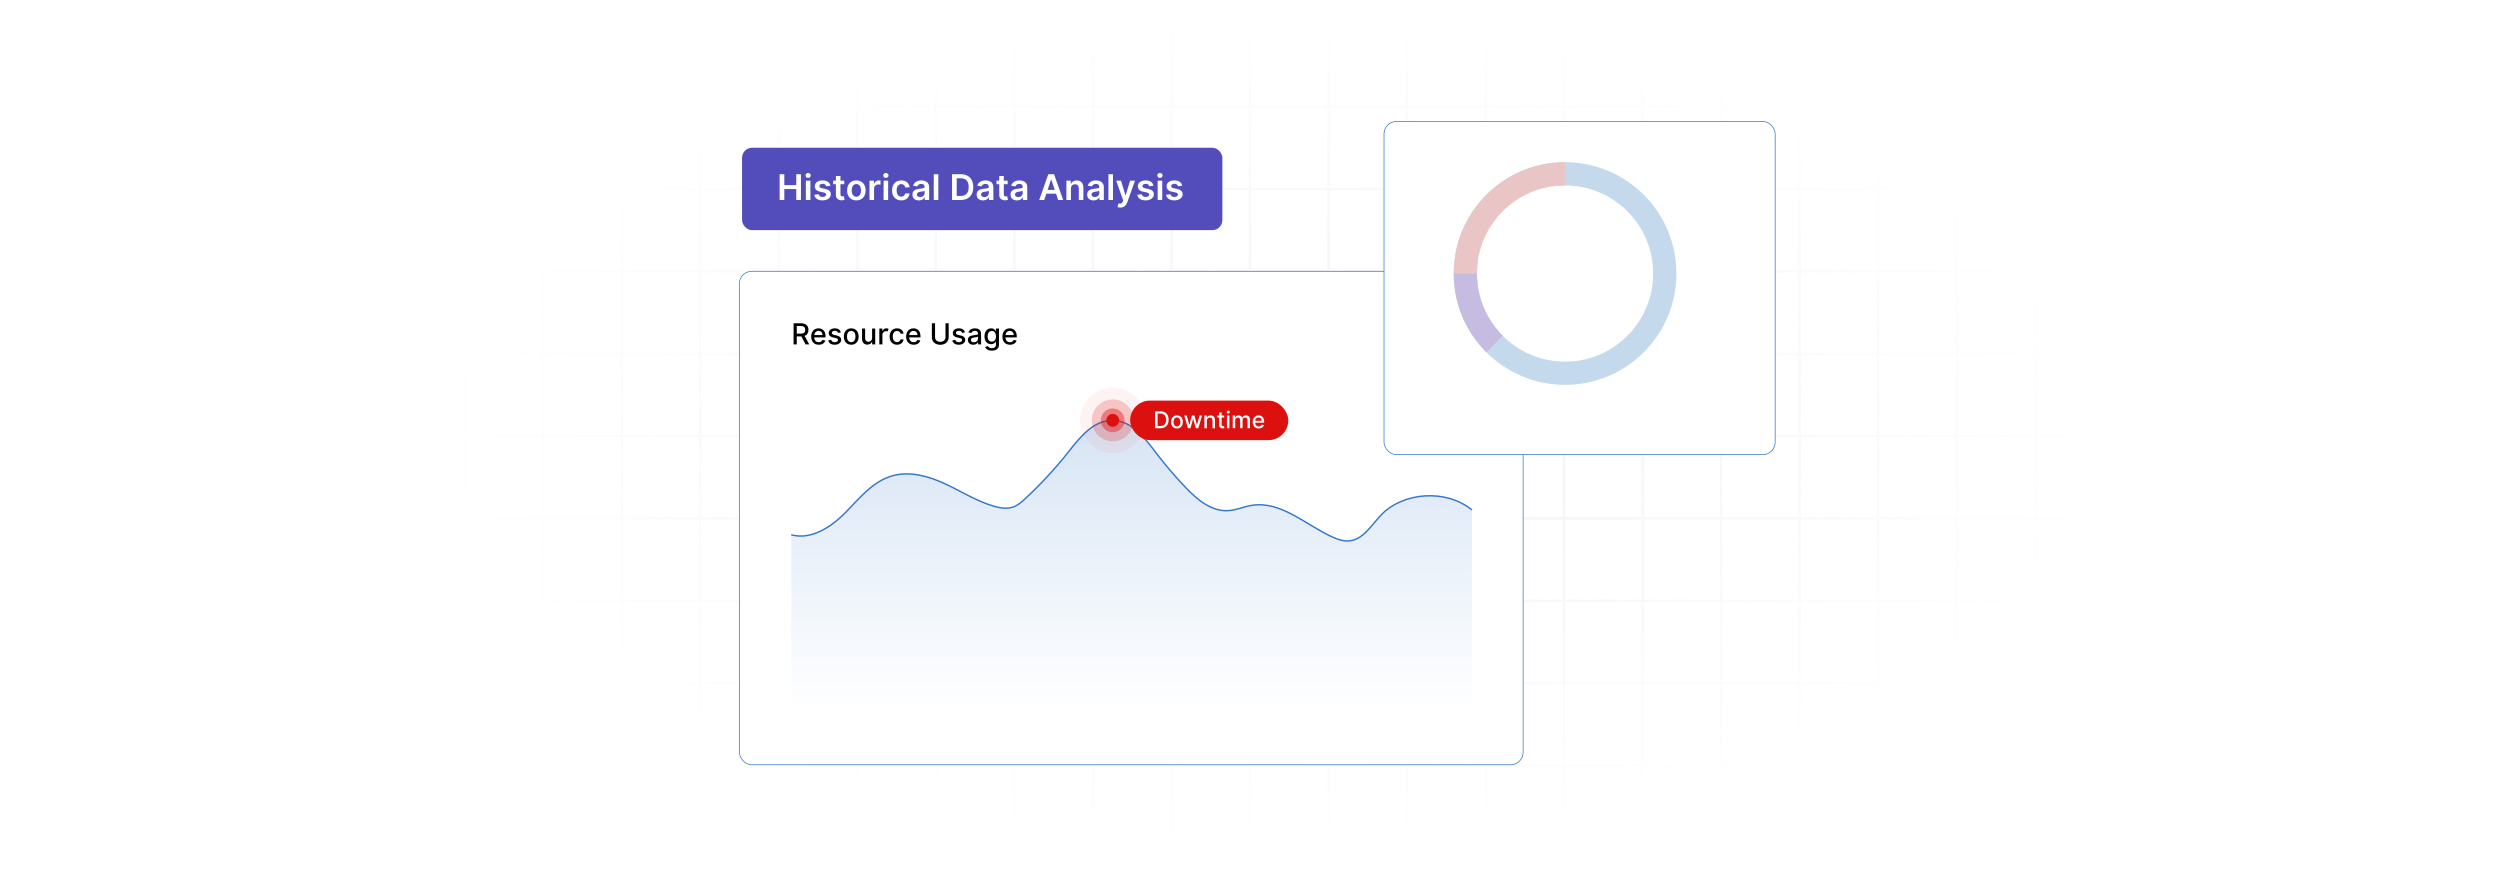 <?xml version="1.0" encoding="UTF-8"?>
<svg id="Layer_1" data-name="Layer 1" xmlns="http://www.w3.org/2000/svg" xmlns:xlink="http://www.w3.org/1999/xlink" viewBox="0 0 860 300">
  <defs>
    <filter id="luminosity-invert" x="39.647" y="-.272" width="782.115" height="300.272" color-interpolation-filters="sRGB" filterUnits="userSpaceOnUse">
      <feColorMatrix result="cm" values="-1 0 0 0 1 0 -1 0 0 1 0 0 -1 0 1 0 0 0 1 0"/>
    </filter>
    <radialGradient id="radial-gradient" cx="439.235" cy="148.479" fx="439.235" fy="148.479" r="298.487" gradientTransform="translate(0 74.962) scale(1 .495)" gradientUnits="userSpaceOnUse">
      <stop offset=".123" stop-color="#000" stop-opacity=".95"/>
      <stop offset="1" stop-color="#000" stop-opacity="0"/>
    </radialGradient>
    <mask id="mask" x="39.647" y="-.272" width="782.115" height="300.272" maskUnits="userSpaceOnUse">
      <g filter="url(#luminosity-invert)">
        <rect x="39.647" y="-.272" width="782.115" height="300.272" fill="url(#radial-gradient)"/>
      </g>
    </mask>
    <linearGradient id="linear-gradient" x1="389.272" y1="142.042" x2="389.272" y2="243.881" gradientUnits="userSpaceOnUse">
      <stop offset="0" stop-color="#3376cc"/>
      <stop offset="1" stop-color="#3376cc" stop-opacity="0"/>
    </linearGradient>
    <filter id="drop-shadow-1" x="445.64" y="11.6" width="195.36" height="175.2" filterUnits="userSpaceOnUse">
      <feOffset dx="5" dy="5"/>
      <feGaussianBlur result="blur" stdDeviation="10"/>
      <feFlood flood-color="#000" flood-opacity=".1"/>
      <feComposite in2="blur" operator="in"/>
      <feComposite in="SourceGraphic"/>
    </filter>
  </defs>
  <rect y="0" width="860" height="300" fill="#fff"/>
  <g mask="url(#mask)">
    <g opacity=".4">
      <path d="M808.41,291.922H51.59V8.078h756.819v283.845ZM52.09,291.422h755.819V8.578H52.09v282.845Z" fill="#e6e6e6" stroke="#d6d6d6" stroke-miterlimit="10" stroke-width=".25"/>
      <rect x="51.84" y="36.413" width="756.319" height=".5" fill="#e6e6e6" stroke="#d6d6d6" stroke-miterlimit="10" stroke-width=".25"/>
      <rect x="51.84" y="64.747" width="756.319" height=".5" fill="#e6e6e6" stroke="#d6d6d6" stroke-miterlimit="10" stroke-width=".25"/>
      <rect x="51.84" y="93.082" width="756.319" height=".5" fill="#e6e6e6" stroke="#d6d6d6" stroke-miterlimit="10" stroke-width=".25"/>
      <rect x="51.84" y="121.415" width="756.319" height=".5" fill="none" stroke="#d6d6d6" stroke-miterlimit="10" stroke-width=".25"/>
      <rect x="51.84" y="149.75" width="756.319" height=".5" fill="#e6e6e6" stroke="#d6d6d6" stroke-miterlimit="10" stroke-width=".25"/>
      <rect x="51.84" y="178.084" width="756.319" height=".5" fill="#e6e6e6" stroke="#d6d6d6" stroke-miterlimit="10" stroke-width=".25"/>
      <rect x="51.84" y="206.418" width="756.319" height=".5" fill="#e6e6e6" stroke="#d6d6d6" stroke-miterlimit="10" stroke-width=".25"/>
      <rect x="51.84" y="234.753" width="756.319" height=".5" fill="#e6e6e6" stroke="#d6d6d6" stroke-miterlimit="10" stroke-width=".25"/>
      <rect x="51.84" y="263.087" width="756.319" height=".5" fill="#e6e6e6" stroke="#d6d6d6" stroke-miterlimit="10" stroke-width=".25"/>
      <rect x="780.898" y="8.328" width=".5" height="283.345" fill="#e6e6e6" stroke="#d6d6d6" stroke-miterlimit="10" stroke-width=".25"/>
      <rect x="753.887" y="8.328" width=".5" height="283.345" fill="#e6e6e6" stroke="#d6d6d6" stroke-miterlimit="10" stroke-width=".25"/>
      <rect x="726.875" y="8.328" width=".5" height="283.345" fill="#e6e6e6" stroke="#d6d6d6" stroke-miterlimit="10" stroke-width=".25"/>
      <rect x="699.864" y="8.328" width=".5" height="283.345" fill="#e6e6e6" stroke="#d6d6d6" stroke-miterlimit="10" stroke-width=".25"/>
      <rect x="672.852" y="8.328" width=".5" height="283.345" fill="#e6e6e6" stroke="#d6d6d6" stroke-miterlimit="10" stroke-width=".25"/>
      <rect x="645.841" y="8.328" width=".5" height="283.345" fill="#e6e6e6" stroke="#d6d6d6" stroke-miterlimit="10" stroke-width=".25"/>
      <rect x="618.83" y="8.328" width=".5" height="283.345" fill="#e6e6e6" stroke="#d6d6d6" stroke-miterlimit="10" stroke-width=".25"/>
      <rect x="591.818" y="8.328" width=".5" height="283.345" fill="#e6e6e6" stroke="#d6d6d6" stroke-miterlimit="10" stroke-width=".25"/>
      <rect x="564.807" y="8.328" width=".5" height="283.345" fill="#e6e6e6" stroke="#d6d6d6" stroke-miterlimit="10" stroke-width=".25"/>
      <rect x="537.795" y="8.328" width=".5" height="283.345" fill="#e6e6e6" stroke="#d6d6d6" stroke-miterlimit="10" stroke-width=".25"/>
      <rect x="510.784" y="8.328" width=".5" height="283.345" fill="#e6e6e6" stroke="#d6d6d6" stroke-miterlimit="10" stroke-width=".25"/>
      <rect x="483.772" y="8.328" width=".5" height="283.345" fill="#e6e6e6" stroke="#d6d6d6" stroke-miterlimit="10" stroke-width=".25"/>
      <rect x="456.761" y="8.328" width=".5" height="283.345" fill="#e6e6e6" stroke="#d6d6d6" stroke-miterlimit="10" stroke-width=".25"/>
      <rect x="429.75" y="8.328" width=".5" height="283.345" fill="#e6e6e6" stroke="#d6d6d6" stroke-miterlimit="10" stroke-width=".25"/>
      <rect x="402.738" y="8.328" width=".5" height="283.345" fill="#e6e6e6" stroke="#d6d6d6" stroke-miterlimit="10" stroke-width=".25"/>
      <rect x="375.727" y="8.328" width=".5" height="283.345" fill="#e6e6e6" stroke="#d6d6d6" stroke-miterlimit="10" stroke-width=".25"/>
      <rect x="348.716" y="8.328" width=".5" height="283.345" fill="#e6e6e6" stroke="#d6d6d6" stroke-miterlimit="10" stroke-width=".25"/>
      <rect x="321.704" y="8.328" width=".5" height="283.345" fill="#e6e6e6" stroke="#d6d6d6" stroke-miterlimit="10" stroke-width=".25"/>
      <rect x="294.693" y="8.328" width=".5" height="283.345" fill="#e6e6e6" stroke="#d6d6d6" stroke-miterlimit="10" stroke-width=".25"/>
      <rect x="267.682" y="8.328" width=".5" height="283.345" fill="#e6e6e6" stroke="#d6d6d6" stroke-miterlimit="10" stroke-width=".25"/>
      <rect x="240.67" y="8.328" width=".5" height="283.345" fill="#e6e6e6" stroke="#d6d6d6" stroke-miterlimit="10" stroke-width=".25"/>
      <rect x="213.659" y="8.328" width=".5" height="283.345" fill="#e6e6e6" stroke="#d6d6d6" stroke-miterlimit="10" stroke-width=".25"/>
      <rect x="186.648" y="8.328" width=".5" height="283.345" fill="#e6e6e6" stroke="#d6d6d6" stroke-miterlimit="10" stroke-width=".25"/>
      <rect x="159.636" y="8.328" width=".5" height="283.345" fill="#e6e6e6" stroke="#d6d6d6" stroke-miterlimit="10" stroke-width=".25"/>
      <rect x="132.625" y="8.328" width=".5" height="283.345" fill="#e6e6e6" stroke="#d6d6d6" stroke-miterlimit="10" stroke-width=".25"/>
      <rect x="105.613" y="8.328" width=".5" height="283.345" fill="#e6e6e6" stroke="#d6d6d6" stroke-miterlimit="10" stroke-width=".25"/>
      <rect x="78.602" y="8.328" width=".5" height="283.345" fill="#e6e6e6" stroke="#d6d6d6" stroke-miterlimit="10" stroke-width=".25"/>
    </g>
  </g>
  <g>
    <g>
      <rect x="254.34" y="93.332" width="269.614" height="169.756" rx="4.277" ry="4.277" fill="#fff" stroke="#3376cc" stroke-miterlimit="10" stroke-width=".25"/>
      <g>
        <path d="M272.193,183.971c6.856,1.889,13.774-2.694,18.634-7.636s9.434-10.825,16.293-12.701c5.98-1.636,12.416.205,18.001,2.802s10.818,5.976,16.77,7.701c2.155.625,4.519,1.016,6.635.28,1.591-.553,2.869-1.685,4.079-2.807,5.496-5.098,10.571-10.6,15.165-16.44,3.877-4.928,8.509-10.665,15.008-10.567,6.408.096,10.836,5.818,14.562,10.743,3.28,4.336,6.822,8.495,10.603,12.451,3.902,4.084,8.844,8.247,14.653,7.859,2.673-.179,5.163-1.328,7.799-1.783,10.193-1.76,18.74,6.718,28.094,10.928,1.675.754,3.482,1.389,5.334,1.291,4.969-.263,7.795-5.241,11.099-8.757,7.729-8.228,22.649-9.133,31.429-1.905v70.429h-234.158v-61.888Z" fill="url(#linear-gradient)" opacity=".2"/>
        <path d="M272.193,183.971c6.856,1.889,13.774-2.694,18.634-7.636s9.434-10.825,16.293-12.701c5.98-1.636,12.416.205,18.001,2.802s10.818,5.976,16.77,7.701c2.155.625,4.519,1.016,6.635.28,1.591-.553,2.869-1.685,4.079-2.807,5.496-5.098,10.571-10.6,15.165-16.44,3.877-4.928,8.509-10.665,15.008-10.567,6.408.096,10.836,5.818,14.562,10.743,3.28,4.336,6.822,8.495,10.603,12.451,3.902,4.084,8.844,8.247,14.653,7.859,2.673-.179,5.163-1.328,7.799-1.783,10.193-1.76,18.74,6.718,28.094,10.928,1.675.754,3.482,1.389,5.334,1.291,4.969-.263,7.795-5.241,11.099-8.757,7.729-8.228,22.649-9.133,31.429-1.905" fill="none" stroke="#3376cc" stroke-miterlimit="10" stroke-width=".5"/>
      </g>
      <g>
        <path d="M272.993,111.199h2.596c1.688,0,2.521.942,2.521,2.282,0,.978-.444,1.721-1.337,2.052l1.614,2.947h-1.252l-1.479-2.755h-1.565v2.755h-1.099v-7.281ZM275.485,114.779c1.07,0,1.519-.477,1.519-1.298,0-.824-.448-1.34-1.533-1.34h-1.379v2.638h1.394Z"/>
        <path d="M279.044,115.785c0-1.678,1.002-2.837,2.524-2.837,1.237,0,2.417.771,2.417,2.745v.377h-3.882c.028,1.052.64,1.643,1.55,1.643.604,0,1.066-.264,1.258-.779l1.006.182c-.242.889-1.085,1.476-2.275,1.476-1.611,0-2.599-1.109-2.599-2.806ZM282.944,115.273c-.004-.835-.544-1.447-1.369-1.447-.864,0-1.425.672-1.468,1.447h2.837Z"/>
        <path d="M288.291,114.523c-.124-.366-.43-.732-1.091-.732-.605,0-1.06.299-1.056.718-.003.37.256.573.857.715l.868.199c1.002.231,1.493.708,1.493,1.48,0,.988-.914,1.688-2.233,1.688-1.227,0-2.03-.544-2.208-1.511l1.028-.157c.128.537.537.81,1.173.81.697,0,1.148-.33,1.148-.753,0-.342-.245-.576-.771-.693l-.924-.203c-1.024-.228-1.493-.743-1.493-1.518,0-.968.875-1.618,2.108-1.618,1.18,0,1.845.555,2.065,1.404l-.963.171Z"/>
        <path d="M290.276,115.774c0-1.699,1.006-2.826,2.546-2.826s2.545,1.127,2.545,2.826c0,1.69-1.006,2.816-2.545,2.816s-2.546-1.127-2.546-2.816ZM294.294,115.772c0-1.045-.469-1.935-1.468-1.935-1.006,0-1.476.89-1.476,1.935,0,1.049.469,1.927,1.476,1.927.999,0,1.468-.878,1.468-1.927Z"/>
        <path d="M300.003,113.019h1.067v5.461h-1.045v-.945h-.057c-.252.583-.81,1.017-1.632,1.017-1.049,0-1.792-.704-1.792-2.059v-3.474h1.063v3.346c0,.743.455,1.22,1.113,1.22.597,0,1.287-.441,1.283-1.369v-3.196Z"/>
        <path d="M302.489,113.019h1.027v.867h.057c.199-.586.74-.949,1.387-.949.299,0,.533.078.715.199l-.341.889c-.128-.064-.288-.106-.495-.106-.736,0-1.287.516-1.287,1.227v3.335h-1.063v-5.461Z"/>
        <path d="M306.029,115.774c0-1.667.996-2.826,2.535-2.826,1.241,0,2.14.732,2.254,1.835h-1.035c-.114-.512-.526-.939-1.202-.939-.889,0-1.479.735-1.479,1.905,0,1.191.58,1.941,1.479,1.941.608,0,1.066-.349,1.202-.939h1.035c-.117,1.062-.953,1.838-2.243,1.838-1.586,0-2.546-1.17-2.546-2.816Z"/>
        <path d="M311.707,115.785c0-1.678,1.002-2.837,2.524-2.837,1.237,0,2.417.771,2.417,2.745v.377h-3.882c.028,1.052.64,1.643,1.55,1.643.604,0,1.066-.264,1.258-.779l1.006.182c-.242.889-1.085,1.476-2.275,1.476-1.611,0-2.599-1.109-2.599-2.806ZM315.608,115.273c-.004-.835-.544-1.447-1.369-1.447-.864,0-1.425.672-1.468,1.447h2.837Z"/>
        <path d="M326.345,111.199v4.817c0,1.643-1.283,2.585-2.894,2.585s-2.891-.942-2.891-2.585v-4.817h1.099v4.8c0,1.02.817,1.593,1.792,1.593.981,0,1.795-.572,1.795-1.593v-4.8h1.099Z"/>
        <path d="M330.981,114.523c-.125-.366-.431-.732-1.092-.732-.605,0-1.06.299-1.056.718-.004.37.256.573.856.715l.867.199c1.003.231,1.493.708,1.493,1.48,0,.988-.913,1.688-2.232,1.688-1.227,0-2.03-.544-2.208-1.511l1.027-.157c.128.537.537.81,1.174.81.696,0,1.148-.33,1.148-.753,0-.342-.246-.576-.771-.693l-.925-.203c-1.023-.228-1.493-.743-1.493-1.518,0-.968.875-1.618,2.108-1.618,1.181,0,1.845.555,2.065,1.404l-.963.171Z"/>
        <path d="M332.954,116.938c0-1.241,1.06-1.511,2.094-1.632.981-.114,1.38-.106,1.38-.494v-.025c0-.618-.352-.978-1.039-.978-.714,0-1.112.373-1.269.761l-.999-.228c.355-.995,1.266-1.394,2.254-1.394.867,0,2.119.316,2.119,1.906v3.626h-1.038v-.747h-.043c-.203.409-.711.868-1.614.868-1.038,0-1.845-.591-1.845-1.664ZM336.431,116.511v-.704c-.152.153-.971.245-1.315.292-.615.082-1.12.284-1.12.854,0,.525.435.796,1.035.796.885,0,1.4-.59,1.4-1.237Z"/>
        <path d="M338.87,119.405l.914-.377c.189.302.533.746,1.418.746.808,0,1.394-.373,1.394-1.216v-1.073h-.067c-.191.348-.579.913-1.582.913-1.29,0-2.282-.928-2.282-2.67,0-1.738.971-2.78,2.289-2.78,1.018,0,1.395.619,1.582.957h.079v-.886h1.041v5.582c0,1.394-1.073,2.03-2.464,2.03-1.305,0-2.033-.569-2.321-1.227ZM342.606,115.715c0-1.106-.497-1.863-1.426-1.863-.96,0-1.443.815-1.443,1.863,0,1.073.494,1.802,1.443,1.802.918,0,1.426-.675,1.426-1.802Z"/>
        <path d="M344.829,115.785c0-1.678,1.002-2.837,2.523-2.837,1.237,0,2.418.771,2.418,2.745v.377h-3.883c.029,1.052.641,1.643,1.551,1.643.605,0,1.066-.264,1.259-.779l1.006.182c-.242.889-1.085,1.476-2.275,1.476-1.61,0-2.599-1.109-2.599-2.806ZM348.728,115.273c-.003-.835-.544-1.447-1.368-1.447-.864,0-1.426.672-1.469,1.447h2.837Z"/>
      </g>
      <g>
        <circle cx="382.779" cy="144.603" r="11.268" fill="#dd1010" opacity=".05"/>
        <circle cx="382.779" cy="144.603" r="7.2" fill="#dd1010" opacity=".2"/>
        <circle cx="382.779" cy="144.603" r="4.089" fill="#dd1010" opacity=".4"/>
        <circle cx="382.779" cy="144.603" r="2.212" fill="#dd1010"/>
      </g>
      <g>
        <rect x="388.777" y="137.804" width="54.393" height="13.597" rx="6.798" ry="6.798" fill="#dd1010"/>
        <g>
          <path d="M397.328,147.314v-5.812h1.941c1.711,0,2.735,1.09,2.735,2.897,0,1.816-1.024,2.915-2.795,2.915h-1.882ZM399.161,146.547c1.326,0,1.981-.771,1.981-2.148,0-1.37-.655-2.131-1.927-2.131h-1.011v4.279h.956Z" fill="#fff"/>
          <path d="M402.836,145.153c0-1.356.803-2.256,2.032-2.256,1.228,0,2.031.899,2.031,2.256,0,1.349-.803,2.248-2.031,2.248-1.23,0-2.032-.899-2.032-2.248ZM406.043,145.15c0-.834-.375-1.544-1.173-1.544-.803,0-1.178.71-1.178,1.544,0,.838.375,1.539,1.178,1.539.798,0,1.173-.701,1.173-1.539Z" fill="#fff"/>
          <path d="M407.378,142.954h.877l.855,3.201h.043l.856-3.201h.877l.852,3.188h.043l.849-3.188h.877l-1.28,4.359h-.865l-.886-3.147h-.065l-.886,3.147h-.862l-1.283-4.359Z" fill="#fff"/>
          <path d="M415.165,147.314h-.849v-4.359h.815v.71h.054c.202-.463.631-.767,1.286-.767.892,0,1.484.565,1.484,1.644v2.772h-.849v-2.671c0-.633-.349-1.01-.925-1.01-.591,0-1.017.397-1.017,1.092v2.589Z" fill="#fff"/>
          <path d="M421.129,143.635h-.894v2.398c0,.491.247.582.522.582.137,0,.241-.025.298-.037l.153.701c-.099.037-.28.088-.551.091-.669.015-1.273-.369-1.272-1.161v-2.574h-.638v-.681h.638v-1.044h.849v1.044h.894v.681Z" fill="#fff"/>
          <path d="M421.961,141.776c0-.278.241-.508.536-.508.292,0,.536.23.536.508s-.244.505-.536.505c-.295,0-.536-.227-.536-.505ZM422.069,142.954h.849v4.359h-.849v-4.359Z" fill="#fff"/>
          <path d="M424.06,142.954h.815v.71h.054c.182-.48.61-.767,1.187-.767.582,0,.982.289,1.173.767h.045c.21-.466.682-.767,1.309-.767.789,0,1.345.496,1.345,1.493v2.923h-.849v-2.844c0-.591-.368-.84-.817-.84-.553,0-.874.38-.874.905v2.778h-.846v-2.897c0-.475-.326-.786-.797-.786-.482,0-.894.408-.894.996v2.688h-.849v-4.359Z" fill="#fff"/>
          <path d="M430.933,145.162c0-1.34.799-2.265,2.014-2.265.987,0,1.93.616,1.93,2.19v.302h-3.099c.022.84.511,1.31,1.237,1.31.482,0,.852-.21,1.005-.621l.803.144c-.193.71-.865,1.178-1.816,1.178-1.285,0-2.074-.886-2.074-2.239ZM434.046,144.754c-.003-.667-.435-1.155-1.093-1.155-.69,0-1.139.536-1.172,1.155h2.265Z" fill="#fff"/>
        </g>
      </g>
    </g>
    <rect x="471.103" y="36.788" width="134.557" height="114.613" rx="4.277" ry="4.277" fill="#fff" filter="url(#drop-shadow-1)" stroke="#3376cc" stroke-miterlimit="10" stroke-width=".25"/>
    <g>
      <circle cx="538.381" cy="94.094" r="34.303" fill="#fff" stroke="#c5d9ed" stroke-miterlimit="10" stroke-width="8"/>
      <path d="M504.079,94.094c0-18.945,15.358-34.303,34.303-34.303" fill="#fff" stroke="#eac5c5" stroke-miterlimit="10" stroke-width="8"/>
      <path d="M514.125,118.35c-6.208-6.208-10.047-14.783-10.047-24.256" fill="#fff" stroke="#c6bce2" stroke-miterlimit="10" stroke-width="8"/>
    </g>
    <g>
      <rect x="255.262" y="50.819" width="165.228" height="28.355" rx="3.455" ry="3.455" fill="#534dbc"/>
      <g>
        <path d="M268.195,59.929h1.607v3.757h4.113v-3.757h1.612v8.875h-1.612v-3.771h-4.113v3.771h-1.607v-8.875Z" fill="#fff"/>
        <path d="M277.094,60.353c0-.473.408-.855.91-.855.498,0,.906.382.906.855,0,.468-.407.849-.906.849-.502,0-.91-.381-.91-.849ZM277.215,62.148h1.568v6.656h-1.568v-6.656Z" fill="#fff"/>
        <path d="M284.231,64.062c-.121-.438-.502-.832-1.226-.832-.654,0-1.153.312-1.148.763-.004.386.264.62.94.771l1.135.243c1.257.273,1.868.854,1.872,1.803-.004,1.261-1.179,2.123-2.843,2.123-1.634,0-2.661-.724-2.856-1.946l1.53-.146c.134.598.603.909,1.322.909.745,0,1.239-.342,1.239-.797,0-.377-.286-.624-.897-.759l-1.135-.238c-1.278-.264-1.877-.905-1.872-1.876-.004-1.23,1.088-2.019,2.691-2.019,1.56,0,2.461.72,2.678,1.846l-1.43.156Z" fill="#fff"/>
        <path d="M290.431,63.36h-1.313v3.441c0,.633.316.771.71.771.195,0,.373-.039.46-.061l.264,1.227c-.169.057-.477.144-.923.156-1.179.034-2.089-.581-2.08-1.833v-3.701h-.945v-1.213h.945v-1.595h1.569v1.595h1.313v1.213Z" fill="#fff"/>
        <path d="M291.394,65.501c0-2.062,1.239-3.44,3.189-3.44s3.189,1.378,3.189,3.44c0,2.059-1.239,3.433-3.189,3.433s-3.189-1.374-3.189-3.433ZM296.183,65.497c0-1.218-.529-2.192-1.59-2.192-1.079,0-1.608.975-1.608,2.192s.529,2.18,1.608,2.18c1.062,0,1.59-.962,1.59-2.18Z" fill="#fff"/>
        <path d="M299.108,62.148h1.521v1.109h.069c.243-.771.879-1.205,1.642-1.205.174,0,.42.018.564.044v1.442c-.134-.043-.463-.091-.728-.091-.862,0-1.5.598-1.5,1.443v3.913h-1.568v-6.656Z" fill="#fff"/>
        <path d="M303.832,60.353c0-.473.407-.855.91-.855.498,0,.906.382.906.855,0,.468-.407.849-.906.849-.503,0-.91-.381-.91-.849ZM303.954,62.148h1.569v6.656h-1.569v-6.656Z" fill="#fff"/>
        <path d="M306.853,65.501c0-2.032,1.231-3.44,3.181-3.44,1.625,0,2.752.949,2.86,2.393h-1.5c-.121-.642-.585-1.127-1.339-1.127-.967,0-1.612.806-1.612,2.149,0,1.36.633,2.18,1.612,2.18.689,0,1.205-.412,1.339-1.127h1.5c-.113,1.413-1.179,2.405-2.852,2.405-1.989,0-3.189-1.417-3.189-3.433Z" fill="#fff"/>
        <path d="M313.881,66.936c0-1.499,1.235-1.885,2.526-2.023,1.174-.126,1.647-.147,1.647-.598v-.026c0-.654-.398-1.027-1.127-1.027-.767,0-1.209.391-1.365.846l-1.464-.208c.347-1.214,1.421-1.838,2.821-1.838,1.27,0,2.704.528,2.704,2.288v4.455h-1.508v-.915h-.052c-.286.56-.91,1.049-1.954,1.049-1.27,0-2.228-.693-2.228-2.002ZM318.059,66.416v-.784c-.204.164-1.027.269-1.438.324-.702.1-1.227.352-1.227.954,0,.576.468.875,1.123.875.944,0,1.542-.628,1.542-1.369Z" fill="#fff"/>
        <path d="M322.782,68.804h-1.569v-8.875h1.569v8.875Z" fill="#fff"/>
        <path d="M327.5,68.804v-8.875h3.068c2.644,0,4.247,1.664,4.247,4.429,0,2.773-1.603,4.446-4.308,4.446h-3.007ZM330.429,67.412c1.851,0,2.791-1.014,2.791-3.055,0-2.032-.94-3.038-2.743-3.038h-1.37v6.093h1.322Z" fill="#fff"/>
        <path d="M335.969,66.936c0-1.499,1.235-1.885,2.526-2.023,1.174-.126,1.647-.147,1.647-.598v-.026c0-.654-.398-1.027-1.127-1.027-.767,0-1.208.391-1.365.846l-1.464-.208c.347-1.214,1.421-1.838,2.821-1.838,1.27,0,2.704.528,2.704,2.288v4.455h-1.509v-.915h-.052c-.286.56-.91,1.049-1.954,1.049-1.27,0-2.228-.693-2.228-2.002ZM340.147,66.416v-.784c-.204.164-1.027.269-1.44.324-.702.1-1.226.352-1.226.954,0,.576.468.875,1.123.875.944,0,1.543-.628,1.543-1.369Z" fill="#fff"/>
        <path d="M346.625,63.36h-1.313v3.441c0,.633.316.771.711.771.195,0,.373-.039.46-.061l.264,1.227c-.169.057-.477.144-.923.156-1.179.034-2.089-.581-2.08-1.833v-3.701h-.944v-1.213h.944v-1.595h1.568v1.595h1.313v1.213Z" fill="#fff"/>
        <path d="M347.631,66.936c0-1.499,1.235-1.885,2.526-2.023,1.174-.126,1.647-.147,1.647-.598v-.026c0-.654-.398-1.027-1.127-1.027-.767,0-1.209.391-1.364.846l-1.465-.208c.347-1.214,1.421-1.838,2.821-1.838,1.27,0,2.704.528,2.704,2.288v4.455h-1.509v-.915h-.052c-.286.56-.91,1.049-1.954,1.049-1.27,0-2.228-.693-2.228-2.002ZM351.809,66.416v-.784c-.204.164-1.027.269-1.44.324-.702.1-1.226.352-1.226.954,0,.576.468.875,1.122.875.944,0,1.543-.628,1.543-1.369Z" fill="#fff"/>
        <path d="M357.489,68.804l3.125-8.875h1.984l3.129,8.875h-1.716l-.737-2.188h-3.337l-.732,2.188h-1.716ZM362.841,65.323l-1.201-3.574h-.069l-1.2,3.574h2.471Z" fill="#fff"/>
        <path d="M368.407,68.804h-1.569v-6.656h1.5v1.131h.078c.303-.741.987-1.218,1.984-1.218,1.374,0,2.284.91,2.279,2.505v4.238h-1.568v-3.996c0-.888-.485-1.421-1.296-1.421-.828,0-1.408.555-1.408,1.517v3.9Z" fill="#fff"/>
        <path d="M373.975,66.936c0-1.499,1.235-1.885,2.526-2.023,1.174-.126,1.647-.147,1.647-.598v-.026c0-.654-.398-1.027-1.127-1.027-.767,0-1.209.391-1.364.846l-1.465-.208c.347-1.214,1.421-1.838,2.821-1.838,1.27,0,2.704.528,2.704,2.288v4.455h-1.509v-.915h-.052c-.286.56-.91,1.049-1.954,1.049-1.27,0-2.228-.693-2.228-2.002ZM378.153,66.416v-.784c-.204.164-1.027.269-1.44.324-.702.1-1.226.352-1.226.954,0,.576.468.875,1.122.875.944,0,1.543-.628,1.543-1.369Z" fill="#fff"/>
        <path d="M382.875,68.804h-1.569v-8.875h1.569v8.875Z" fill="#fff"/>
        <path d="M384.421,71.217l.364-1.256c.685.199,1.14.139,1.435-.594l.156-.425-2.414-6.795h1.664l1.534,5.026h.069l1.538-5.026h1.669l-2.688,7.522c-.372,1.049-1.126,1.725-2.34,1.725-.459,0-.81-.103-.988-.178Z" fill="#fff"/>
        <path d="M395.359,64.062c-.121-.438-.503-.832-1.227-.832-.654,0-1.152.312-1.148.763-.004.386.265.62.94.771l1.136.243c1.257.273,1.867.854,1.872,1.803-.005,1.261-1.179,2.123-2.843,2.123-1.634,0-2.661-.724-2.856-1.946l1.529-.146c.135.598.603.909,1.322.909.745,0,1.239-.342,1.239-.797,0-.377-.286-.624-.897-.759l-1.136-.238c-1.278-.264-1.876-.905-1.872-1.876-.004-1.23,1.088-2.019,2.691-2.019,1.56,0,2.462.72,2.678,1.846l-1.43.156Z" fill="#fff"/>
        <path d="M398.115,60.353c0-.473.407-.855.91-.855.498,0,.905.382.905.855,0,.468-.407.849-.905.849-.503,0-.91-.381-.91-.849ZM398.236,62.148h1.569v6.656h-1.569v-6.656Z" fill="#fff"/>
        <path d="M405.252,64.062c-.121-.438-.503-.832-1.227-.832-.654,0-1.152.312-1.148.763-.004.386.265.62.94.771l1.136.243c1.257.273,1.867.854,1.872,1.803-.005,1.261-1.179,2.123-2.843,2.123-1.634,0-2.661-.724-2.856-1.946l1.529-.146c.135.598.603.909,1.322.909.745,0,1.239-.342,1.239-.797,0-.377-.286-.624-.897-.759l-1.136-.238c-1.278-.264-1.876-.905-1.872-1.876-.004-1.23,1.088-2.019,2.691-2.019,1.56,0,2.462.72,2.678,1.846l-1.43.156Z" fill="#fff"/>
      </g>
    </g>
  </g>
</svg>
